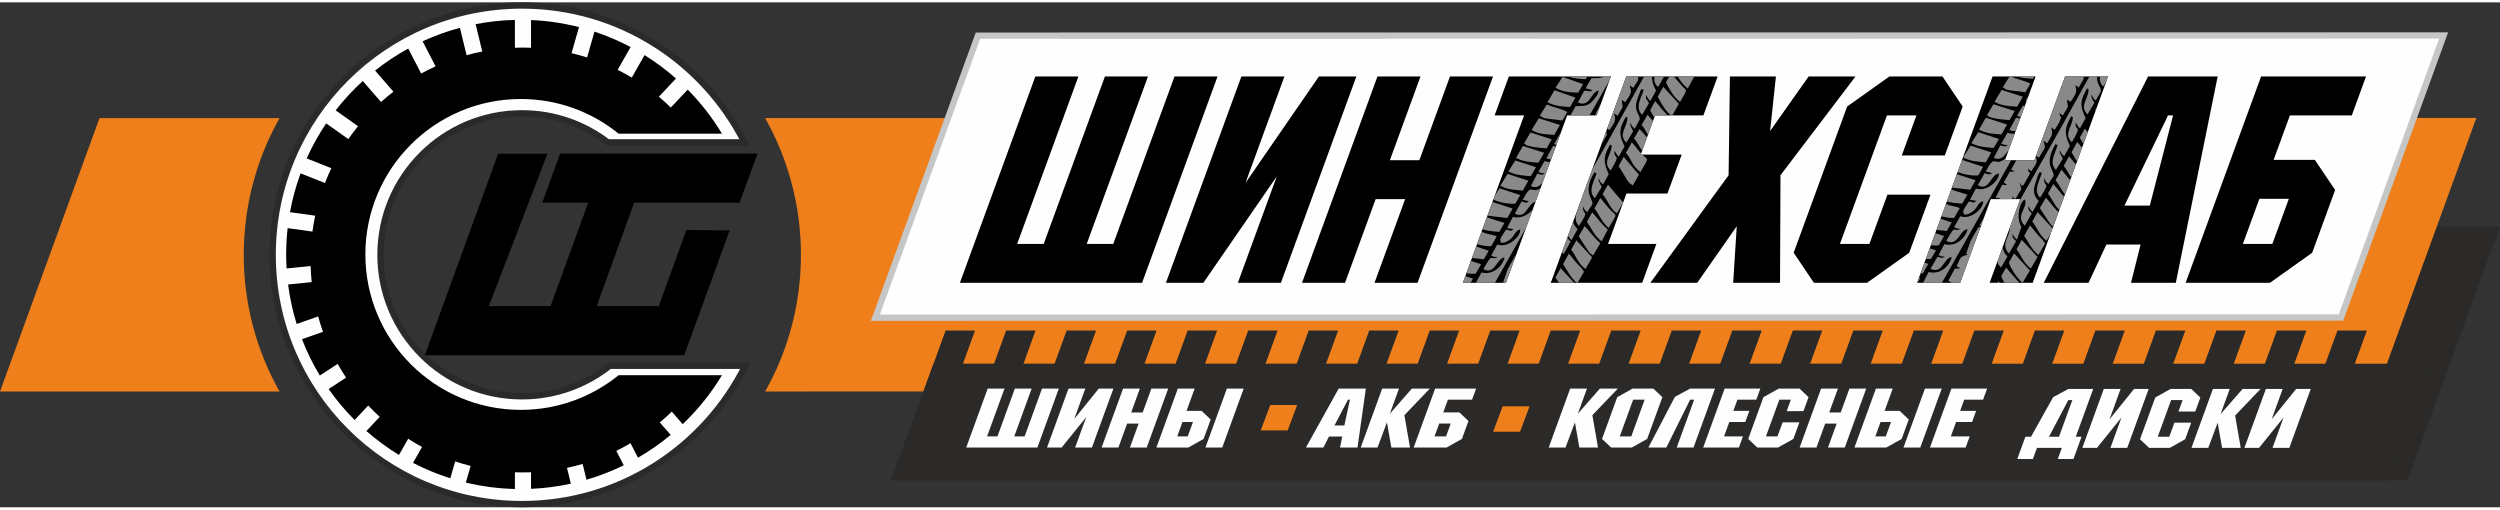 <?xml version="1.0" encoding="UTF-8"?>
<!DOCTYPE svg PUBLIC "-//W3C//DTD SVG 1.1//EN" "http://www.w3.org/Graphics/SVG/1.1/DTD/svg11.dtd">
<!-- Creator: CorelDRAW 2018 (64-Bit) -->
<svg xmlns="http://www.w3.org/2000/svg" xml:space="preserve" width="917222px" height="186972px" version="1.1" style="shape-rendering:geometricPrecision; text-rendering:geometricPrecision; image-rendering:optimizeQuality; fill-rule:evenodd; clip-rule:evenodd"
viewBox="0 0 438383.23 88541.15"
 xmlns:xlink="http://www.w3.org/1999/xlink">
 <rect x="0" y="0" width="438383.23" height="88541.15" fill="#333333" stroke="none"/>
 <defs>
  <style type="text/css">
   <![CDATA[
    .str0 {stroke:#C5C6C6;stroke-width:1107.35;stroke-miterlimit:22.926}
    .str1 {stroke:#2B2A29;stroke-width:1107.35;stroke-miterlimit:22.926}
    .fil5 {fill:none}
    .fil2 {fill:#FEFEFE}
    .fil7 {fill:#D9DADA}
    .fil4 {fill:#898989}
    .fil0 {fill:#2B2A29}
    .fil1 {fill:#EF7F1A}
    .fil6 {fill:black}
    .fil3 {fill:black;fill-rule:nonzero}
   ]]>
  </style>
     <mask id="id0">
  <linearGradient id="id1" gradientUnits="userSpaceOnUse" x1="135217.59" y1="36495.5" x2="115102.84" y2="29079.74">
   <stop offset="0" style="stop-opacity:1; stop-color:white"/>
   <stop offset="1" style="stop-opacity:0; stop-color:white"/>
  </linearGradient>
      <rect style="fill:url(#id1)" x="111609.38" y="26517.05" width="21239.99" height="8624.57"/>
     </mask>
 </defs>
 <g id="Layer_x0020_1">
  <g id="_2271827030912">
   <path class="fil0" d="M156251.47 83813.34l16198.25 -44518.07c55046.16,0 210858.56,6.09 265933.51,6.09l-16198.81 44518.07c-55045.6,0 -210858.01,-6.09 -265932.95,-6.09z"/>
   <path class="fil1" d="M434230.68 20271.07l-17444.57 47942.53c-117967.2,0 -191595.17,16.61 -282618.44,26.58 3995.86,-7081.48 6278.65,-15258.67 6278.65,-23969.61 0,-8712.59 -2283.35,-16890.89 -6280.31,-23973.48 99362.13,-10.52 174646.69,-26.02 300064.67,-26.02zm-385206.27 47975.75c-15527.2,1.11 -31796.88,1.11 -49024.41,1.11l17444.57 -47941.98 31574.3 -1.66c-3994.75,7080.92 -6276.99,15256.46 -6276.99,23966.28 0,8713.71 2284.46,16893.12 6282.53,23976.25z"/>
   <path class="fil2 str0" d="M153496.94 55297.52l17994.37 -49453.5c61148.74,0 195829.11,-35.99 257009.96,-35.99l-17994.37 49453.51c-61148.73,0 -195829.11,35.98 -257009.96,35.98z"/>
   <g>
    <path class="fil3" d="M398467.29 42359.3l2891.83 -7908.67 -5169.09 0 -2892.39 7908.67 5169.65 0zm6979.6 1550.83l-7407.59 5272.63 -14783.62 0 13232.78 -36184.18 18402.43 0 -2495.41 6823.46 -10855.31 0 -2854.74 7805.13 7237.06 0 3551.26 5272.63 -4026.86 11010.33z"/>
    <path class="fil3" d="M376976.48 35639.37l4078.9 -15817.33 -878.68 0 -7645.66 15817.33 4445.44 0zm4558.38 13543.39l-7857.17 0 1682.06 -6719.93 -5996.28 0 -3129.36 6719.93 -7857.17 0 18298.89 -36184.18 12199.08 0 -7340.05 36184.18z"/>
    <polygon class="fil3" points="334789.37,43910.13 327381.78,49182.76 318077.31,49182.76 314526.05,43910.13 323902.5,18271.2 331310.09,12998.58 340614.56,12998.58 344165.82,18271.2 341027.6,26852.03 333480.49,26852.03 336051.75,19822.04 330882.66,19822.04 322640.13,42359.3 327809.22,42359.3 330966.26,33726.98 338513.38,33726.98 "/>
    <polygon class="fil3" points="312135.85,49182.76 303916.57,49182.76 304548.31,39257.62 297610.24,49182.76 289391.52,49182.76 303114.85,30315.25 303347.95,12998.58 311412.2,12998.58 310395.65,22561.62 317149.91,12998.58 325368.63,12998.58 312212.25,30315.25 "/>
    <polygon class="fil3" points="248572.54,49182.76 241025.43,49182.76 246393.84,34502.12 241224.75,34502.12 235855.78,49182.76 228309.22,49182.76 241542,12998.58 249089.12,12998.58 243720.15,27679.21 248889.24,27679.21 254258.21,12998.58 261805.32,12998.58 "/>
    <polygon class="fil3" points="224607.92,49182.76 217060.8,49182.76 223885.37,30521.77 211013.03,49182.76 204448.13,49182.76 217680.92,12998.58 225228.03,12998.58 218403.46,31659.01 231276.35,12998.58 237841.25,12998.58 "/>
    <polygon class="fil3" points="200266.24,49182.76 168320.98,49182.76 181553.76,12998.58 189100.88,12998.58 178362.95,42359.3 183015.46,42359.3 193752.84,12998.58 201299.95,12998.58 190562.57,42359.3 195214.53,42359.3 205952.46,12998.58 213499.03,12998.58 "/>
    <g>
     <polygon class="fil3" points="279973.54,19822.04 274804.45,19822.04 264067.08,49182.76 256519.96,49182.76 267257.34,19822.04 262088.25,19822.04 264583.65,12998.58 282468.95,12998.58 "/>
     <g>
      <path class="fil4" d="M279994.58 19766.12l-267.97 -79.17c722.54,-1325.5 779.01,-1699.78 986.09,-1885.26l-718.12 1964.43z"/>
      <polygon class="fil4" points="263775.29,49183.31 263591.47,49063.17 264379.35,46774.84 265718.68,44410.1 265813.36,44407.33 264067.08,49183.31 "/>
      <path class="fil4" d="M275381.38 19822.04l894.74 -1611.74c1651.05,-145.62 2306.6,320.58 3866.29,-2053.57l215.94 -688.22c-1424.6,135.1 -1478.31,3076.76 -3670.3,2086.8l1097.38 -2031.43c557.55,-58.69 335.52,44.85 729.74,49.83 784,9.41 111.29,214.83 698.73,-209.29l-1164.37 -279.05 991.63 -1765.11c1036.47,-62.56 1661.02,35.44 2296.08,-321.68l1131.71 0 -255.25 699.29 -3464.88 6124.17 -3367.44 0z"/>
      <path class="fil4" d="M272908.68 25006.08c-93.57,-32.11 -215.38,-81.94 -393.11,-161.12l996.06 -1744.62c33.22,-4.43 65.88,-7.75 98,-11.07l-700.95 1916.81z"/>
      <path class="fil4" d="M271985.7 27530.28c-238.07,8.3 -506.05,-52.6 -812.79,-208.74l1175.45 -2170.4c199.32,53.71 343.28,101.88 456.78,138.42l-819.44 2240.72z"/>
      <path class="fil4" d="M270507.95 31570.98c-509.93,631.19 -1100.7,1110.11 -2070.73,646.14l1141.67 -2184.24c769.05,207.62 729.74,313.38 1332.14,-13.84 -697.08,-148.39 -441.84,38.75 -1158.84,-285.7l1085.75 -1896.33c362.1,114.06 686,161.12 979.45,153.92l-1309.44 3580.05z"/>
      <path class="fil4" d="M269265.51 34969.42c-1451.18,298.43 -1603.99,3149.85 -3627.66,2057.45l1183.75 -2115.03c781.23,224.24 676.59,337.19 1327.15,-12.73l-1131.71 -273.52c1694.24,-3238.98 1367.02,-892.52 3118.29,-2035.85l-869.82 2379.68z"/>
      <path class="fil4" d="M258788.36 49183.31l990.52 -1816.04c2580.11,638.38 4087.77,-1983.26 4026.86,-2639.91 -1374.77,159.45 -1653.27,3153.72 -3694.66,2056.89 1865.33,-3309.86 1057.52,-1304.45 2518.66,-2128.32 -777.36,-73.08 -384.25,117.93 -1144.44,-279.6l1061.39 -1901.32c2121.67,686.56 4190.75,-1662.12 4025.2,-2636.59 -741.92,40.42 -997.16,1039.8 -1563.57,1556.38 -557,508.27 -1158.28,824.42 -1784.49,764.62 -222.57,-600.18 -196.55,-599.63 181.61,-1247.42 214.82,-367.09 459.54,-721.99 704.27,-1056.97 942.9,151.16 543.15,411.94 1319.4,-75.3l-1154.96 -202.64 1025.4 -1974.95c1270.68,426.33 2697.5,-345.49 3468.76,-1274l-1173.78 3209.64 -5457 9645.53 -3349.17 0z"/>
      <polygon class="fil4" points="271874.97,49183.31 271994.01,48970.7 272189.46,49183.31 "/>
      <path class="fil4" d="M269819.18 20317.03l-1238.56 2064.09c1179.87,778.46 2701.92,772.37 3966.51,859.85l984.43 -1735.21 -3712.38 -1188.73z"/>
      <path class="fil4" d="M267036.98 25187.69l-1187.63 2086.79c1315.53,732.51 2782.76,756.32 3922.22,839.37l997.72 -1730.78 -3732.31 -1195.38z"/>
      <path class="fil4" d="M257924.63 45343.04l1791.68 589.11 -948.99 1654.37c-420.79,23.81 -1009.9,11.63 -1636.66,-73.64l793.97 -2169.84z"/>
      <path class="fil4" d="M264359.97 30089.91l-1279.54 2061.32c1373.11,771.82 2738.47,715.34 3944.92,862.62l976.12 -1738.53 -3641.5 -1185.41z"/>
      <path class="fil4" d="M272578.69 15419.79l-1213.65 2086.24c1236.35,721.99 2899.03,785.11 3950.45,851.55l946.23 -1656.59 -3683.03 -1281.2z"/>
      <path class="fil4" d="M258994.32 42417.99c1009.9,245.27 2208.61,480.03 2534.72,276.28l937.92 -1662.68c-621.77,-264.66 -1092.4,-286.25 -1727.46,-466.75 -275.17,-78.62 -614.02,-208.73 -942.9,-341.61l-802.28 2194.76z"/>
      <path class="fil4" d="M278348.51 12998.58l-277.39 479.48c-810.02,-17.17 -2031.98,-101.88 -3106.1,-479.48l3383.49 0z"/>
      <path class="fil4" d="M261702.89 35011.5l3536.31 1148.32 -929.06 1655.48 -3070.67 -351.58c-192.68,-55.92 -312.83,-87.48 -393.66,-109.07l857.08 -2343.15z"/>
      <path class="fil4" d="M268371.33 22822.95l-1121.74 1915.71c823.31,575.26 199.32,250.26 967.82,471.73 377.6,109.07 683.23,152.26 1081.32,205.96 642.26,86.93 1195.93,140.64 1904.08,184.38l900.27 -1580.19 -3731.75 -1197.59z"/>
      <path class="fil4" d="M271235.48 17921.84l-1226.39 1933.98c735.83,473.39 451.8,337.18 981.66,490.55l2988.18 377.61 864.83 -1507.66c-667.73,-404.73 -2577.9,-878.67 -3608.28,-1294.48z"/>
      <polygon class="fil4" points="256950.72,48005.1 258299.47,48451.91 257870.92,49183.31 256519.96,49183.31 "/>
      <path class="fil4" d="M260731.2 37667.47c1096.82,446.82 2236.83,724.21 3079.52,1006.58l-902.48 1568.55c-738.05,-31.55 -1942.29,-128.45 -2955.51,-445.15l778.47 -2129.98z"/>
      <path class="fil4" d="M273997.2 13081.08l-1237.46 1892.45c1226.94,765.17 2721.3,828.85 3986.44,862.62l848.23 -1492.15 -3597.21 -1262.92z"/>
      <path class="fil4" d="M262101.54 33921.32l841.03 -1313.31 3629.88 1189.29 -840.48 1490.49c-869.27,146.72 -2766.7,-143.4 -3870.73,-709.81l240.3 -656.66z"/>
      <path class="fil4" d="M265699.3 27728.49l-1192.61 1904.64c1158.84,695.41 2895.71,773.48 3924.99,843.79l909.68 -1562.46 -3642.06 -1185.97z"/>
      <polygon class="fil4" points="258850.37,42811.09 261053.43,43562.43 260191.92,45060.67 258111.77,44830.34 "/>
     </g>
    </g>
    <g>
     <polygon class="fil3" points="287959.17,49182.76 271934.77,49182.76 285167.55,12998.58 301191.95,12998.58 298696.54,19822.04 290219.26,19822.04 287705.03,26697 294890.04,26697 292394.64,33519.91 285209.63,33519.91 281976.73,42359.3 290454.57,42359.3 "/>
     <path class="fil4" d="M280864.96 24764.13l14.39 6.64c1105.13,-1928.44 914.67,-1209.22 783.45,-2188.11l-797.84 2181.47z"/>
     <path class="fil4" d="M281823.92 22141.93l396.98 265.21c399.75,-703.16 1195.93,-1459.48 947.89,-2384.11l-135.1 -550.36 620.12 414.71c1246.87,-2250.13 842.69,-982.77 723.09,-2777.23l609.6 407.51c327.22,-586.34 1182.09,-1468.34 975.57,-2227.43 -14.4,-53.15 -76.41,-249.15 -89.7,-300.09 -97.44,-373.73 -47.06,-110.74 -79.17,-410.83l620.11 414.7c554.78,-992.18 961.73,-1185.41 853.21,-1995.43l-2098.97 0 -3343.63 9143.35z"/>
     <path class="fil4" d="M277184.69 34827.13l2034.75 -5563.3c468.41,-829.41 936.82,-1659.36 1405.78,-2489.32 509.38,-901.93 4468.14,-8078.08 7672.24,-13775.93l1359.27 0c-11.63,757.98 235.31,1529.24 736.38,2483.77l-1009.9 1827.68c-650.01,-694.31 -322.79,-432.42 -752.44,-1049.77 -92.46,858.2 127.9,578.59 523.22,1437.34l-1195.93 2020.91c-1420.73,-1342.11 18.27,-3189.71 260.23,-4423.3 -414.71,56.48 -277.95,-644.47 -967.82,1282.31 -169.98,474.5 -315.04,885.88 -363.21,1355.94 -141.74,1376.43 614.02,1617.28 659.97,2602.27l-922.97 1639.42c-665.51,-673.26 -327.22,-402.52 -759.08,-1026.51 -38.76,512.15 252.47,958.41 525.43,1439l-1201.47 2022.57c-1529.24,-1518.18 215.38,-2723.52 186.04,-4410.56 -440.17,53.15 43.74,-717.56 -583.02,432.42 -1081.88,1984.91 -674.93,3008.65 72.53,4630.92l-1009.9 1803.86c-591.88,-645.58 -341.06,-473.39 -754.1,-1039.24 -136.76,1817.15 1334.35,79.17 -652.78,3457.68 -1556.38,-1435.67 167.21,-2781.09 167.76,-4408.34 -513.81,71.43 78.62,-785.66 -587.45,445.71 -906.36,1673.2 -818.33,2670.92 68.66,4627.6l-1006.03 1798.33c-709.25,-695.97 -348.26,-320.58 -756.31,-1060.29 -5.54,543.71 -97.45,191.02 152.26,744.14l296.21 566.96c35.44,-18.27 40.97,103.54 75.3,166.65l-1193.16 1984.37c-1312.76,-1275.66 -93.02,-2935.02 292.89,-4405.58 -660.53,100.77 13.29,-759.64 -704.27,471.73 -502.18,860.96 -965.05,2374.71 -491.66,3484.82 787.87,1847.05 594.09,1106.79 -437.4,2927.82 -692.1,-689.32 -343.84,-328.33 -746.36,-1043.12 -38.2,1952.81 1325.5,233.1 -700.95,3422.81 -1293.93,-1293.38 -39.86,-3000.36 317.81,-4383.43 -3.32,0.55 -7.2,1.11 -10.52,1.66z"/>
     <path class="fil4" d="M273903.63 43798.85c83.05,110.18 181.05,220.91 296.77,333.31l1220.29 -2179.81c-368.19,-414.7 -520.45,-511.04 -576.93,-724.21l-940.13 2570.71z"/>
     <path class="fil4" d="M274957.27 40918.64c192.68,354.9 75.85,248.04 611.25,785.11l1064.16 -1928.45c-456.23,-465.63 -683.78,-880.33 -772.37,-1326.04l-903.04 2469.38z"/>
     <path class="fil4" d="M291800.55 12998.58l-1048.66 1862c-698.73,-654.44 -758.53,-1252.96 -604.61,-1862l1653.27 0z"/>
     <path class="fil4" d="M292980.43 19822.04c-1073.02,-959.51 -1669.33,-2094.54 -2295.53,-3274.42l972.25 -1724.69 2740.12 2963.81 -1146.1 2035.3 -270.74 0z"/>
     <path class="fil4" d="M276822.59 41021.07l1597.9 2451.66c504.95,679.91 256.9,429.65 938.48,913.56l1260.71 -2164.86c-1271.79,-1087.41 -1705.87,-1919.58 -2737.36,-2993.15l-1059.73 1792.79z"/>
     <path class="fil4" d="M287778.12 26496.57c-83.06,-86.93 -170.54,-183.27 -263,-290.13 -536.51,-619.56 -856.53,-1104.02 -1367.57,-1653.82l-1036.48 1832.11c1085.2,1254.07 1012.67,2258.43 2549.67,3376.29 1492.7,-2660.39 1454.5,-1961.11 316.7,-3064.02l-272.41 0 73.09 -200.43z"/>
     <path class="fil4" d="M279585.97 36141c998.27,1269.57 1017.65,1997.65 2479.9,3441.07 1730.23,-2958.27 1490.49,-1807.19 -50.94,-3586.69 -507.16,-585.23 -858.19,-1100.7 -1400.79,-1692.02l-1028.17 1837.64z"/>
     <path class="fil5" d="M285537.96 33520.46c882,-1447.3 534.84,-955.64 -769.06,-2407.92 -501.07,-557.55 -879.78,-1136.69 -1384.73,-1672.65l-979.45 1787.81c721.44,1318.3 1375.88,2438.38 2387.99,3432.78"/>
     <path class="fil4" d="M294180.79 12998.58c462.32,765.73 1020.42,1512.63 1761.23,2116.14l1158.29 -2116.14 -2919.52 0z"/>
     <path class="fil4" d="M276484.3 49183.31c-1226.39,-1064.15 -1602.89,-2179.81 -2405.16,-3268.88l1018.21 -1838.19c577.48,602.39 874.8,1100.7 1410.2,1684.82 776.25,847.68 659.98,536.51 1253.52,1489.94l-1137.8 1932.31 -138.97 0z"/>
     <path class="fil4" d="M288972.94 23230.45c-342.72,-564.19 -586.34,-1109 -1100.7,-1742.41l1026.51 -1790.57 960.07 1110.11 -885.88 2422.87z"/>
     <path class="fil4" d="M275498.76 43387.47c963.39,1185.41 1183.75,2411.8 2520.87,3369.1l1166.59 -2034.2 -2756.74 -2990.94 -930.72 1656.04z"/>
     <path class="fil4" d="M273361.58 49183.31c-170.53,-290.12 -361.55,-589.1 -617.9,-908.02l906.92 -1673.75 2388.54 2581.77 -2677.56 0z"/>
     <path class="fil4" d="M287953.63 26016.53c-546.47,-788.98 -754.1,-1402.45 -1426.81,-2157.11l965.6 -1644.4c252.48,261.88 789.54,850.99 1318.85,1456.71l-857.64 2344.8z"/>
     <path class="fil4" d="M278260.48 38496.87c917.99,1187.08 1120.08,2266.74 2589.53,3422.26l1084.09 -2088.46c-1247.98,-1050.32 -1770.09,-1954.46 -2742.9,-3013.64l-930.72 1679.84z"/>
     <path class="fil4" d="M292715.22 12998.58l-596.86 1029.28c617.9,1209.77 1302.79,2495.95 2481.56,3449.38 1362.59,-2411.8 1231.37,-1859.79 513.25,-2635.49l-1606.2 -1843.17 -791.75 0z"/>
     <path class="fil4" d="M281011.68 33632.3c470.62,561.98 703.72,1039.8 1050.87,1618.39 187.7,312.83 306.18,516.02 529.31,816.11 479.48,644.48 297.88,456.23 947.89,924.08l1087.41 -1886.36 -2667.59 -3135.45 -947.89 1663.23z"/>
     <path class="fil4" d="M283827.11 28700.19l1512.08 2481c478.37,643.93 155.58,309.51 973.35,939.59l1078 -1906.85 -2676.45 -3115.52 -886.98 1601.78z"/>
     <path class="fil4" d="M290070.88 20227.88c-245.28,-420.23 -469.52,-855.42 -714.24,-1307.22l884.77 -1617.83c538.17,600.18 846.01,1080.77 1363.69,1651.61l811.13 867.6 -2196.97 0 -148.38 405.84z"/>
     <polyline class="fil5" points="285537.96,33520.46 285209.63,33520.46 284792.71,34660.48 "/>
    </g>
    <g>
     <polygon class="fil3" points="356432.44,49182.76 348885.33,49182.76 354253.74,34502.12 349084.65,34502.12 343715.69,49182.76 336169.12,49182.76 349401.91,12998.58 356949.02,12998.58 351580.05,27679.21 356749.14,27679.21 362118.11,12998.58 369665.23,12998.58 "/>
     <path class="fil4" d="M355283.02 17553.64l498.3 -1362.03c-40.97,70.32 -81.94,141.19 -122.36,212.06 -94.12,164.44 -272.96,470.62 -332.75,642.81 -252.48,726.42 -57.59,116.83 -57.03,502.18 4.98,1.66 9.41,3.32 13.84,4.98z"/>
     <path class="fil4" d="M354349.53 20107.74l728.08 -1991.56c-121.26,2.21 -249.16,9.96 -385.91,27.13l-996.06 1744.62c390.34,174.41 511.59,205.97 653.89,219.81z"/>
     <path class="fil4" d="M353465.86 22522.86l777.36 -2126.11c-151.71,-15.5 -331.1,-98.55 -714.79,-202.64l-1175.45 2170.4c442.94,225.34 804.49,253.03 1112.88,158.35z"/>
     <path class="fil4" d="M352231.73 25897.49l1056.96 -2889.06c-367.64,57.03 -784.56,24.91 -1270.68,-128.45l-1085.75 1896.33c717,324.45 461.76,137.31 1158.83,286.25 -602.39,326.66 -563.08,221.47 -1332.13,13.28l-1141.68 2184.24c1325.5,634.51 1942.84,-493.32 2614.45,-1362.59z"/>
     <path class="fil4" d="M340513.24 49183.31l12165.86 -21504.1 -1099.05 0 178.84 -488.34 -196.55 267.43c-2031.43,1537.55 -1595.69,-1173.23 -3365.23,2210.81l1131.71 272.96c-650.56,350.48 -545.92,236.98 -1327.15,13.29l-1183.76 2115.03c2054.68,1109.01 2180.37,-1848.16 3695.77,-2070.18 116.27,1240.78 -2133.3,3282.73 -4034.06,2645.45l-1025.4 1974.4 1154.96 203.19c-776.25,486.68 -376.5,225.9 -1319.96,74.75 -244.17,335.53 -488.89,689.88 -703.71,1056.96 -378.16,647.8 -404.19,647.25 -181.61,1247.43 626.2,59.79 1227.49,-255.8 1784.49,-764.63 566.41,-516.57 821.65,-1515.95 1563.57,-1556.37 165.55,974.46 -1903.53,3323.15 -4025.2,2636.59l-1061.39 1901.31c760.19,397.54 367.08,206.52 1144.44,279.61 -1461.14,824.42 -653.33,-1181.54 -2518.66,2128.32 2041.39,1096.82 2319.89,-1897.44 3695.21,-2056.34 60.36,656.1 -1447.3,3277.74 -4027.41,2639.35l-1034.26 1896.33c696.52,346.05 409.16,199.33 1118.42,273.52 -731.96,419.13 -436.3,157.79 -1320.51,71.98l-1203.69 2063.53c2091.78,1061.4 2270.06,-1869.2 3707.95,-2067.41 36.54,545.37 -1287.84,3267.78 -4034.62,2648.22l-981.1 1886.91 3302.1 0z"/>
     <path class="fil4" d="M350843.67 34502.68c-845.46,-388.68 14.4,-106.86 -914.11,-244.17l1188.18 -2310.48c775.14,177.18 168.31,167.21 821.09,6.65l-305.07 -177.18c-16.06,-9.41 -79.17,-42.63 -94.12,-52.6 -15.51,-9.96 -74.2,-60.9 -86.38,-70.31 -13.28,-9.42 -60.35,-50.39 -83.6,-80.84l1064.16 -1897.44c675.48,22.7 326.67,91.91 857.64,-78.07l-652.78 -225.89 927.4 -1693.14 3183.62 0 240.85 -659.42 130.66 499.97c176.62,730.84 -596.3,1515.95 -911.34,2074.05 -196,-70.31 -197.11,-105.75 -326.67,-205.41 -422.45,-325 131.22,-143.95 -277.39,-198.77 150.05,616.24 -35.99,215.94 389.79,801.17l-1214.76 2125.55c-57.03,-23.26 -106.31,-89.14 -136.21,-65.89 -478.37,377.05 -67.54,-269.08 -467.85,-337.74 300.64,1633.34 611.81,321.13 -755.21,2755.63 -214.27,-74.75 -150.04,-75.85 -306.73,-195.45 -422.46,-323.34 109.07,-136.75 -301.2,-211.5 42.08,167.76 95.23,308.95 139.52,441.28l-2109.49 0z"/>
     <path class="fil4" d="M365343.25 12998.58c111.85,547.03 122.37,213.16 -829.95,1931.76l-620.11 -414.7 135.09 550.35c248.6,924.64 -547.58,1680.95 -947.89,2384.67l-560.31 -374.84c-4.99,-3.87 -31.01,-27.68 -49.28,-33.22 94.68,1843.74 542.05,548.14 -731.96,2771.14l-253.58 -123.47c-13.84,-9.97 -80.28,-60.35 -95.78,-71.98 -419.69,-320.58 135.09,-116.27 -258.57,-210.95 140.63,1063.61 516.02,316.7 99.66,1348.75 -162.22,401.41 -681.57,1179.32 -924.63,1577.41 -44.85,-13.29 -99.11,-80.28 -132.33,-54.81l-421.34 -317.81c-6.09,-4.98 -36.55,-29.34 -57.03,-35.43 52.04,333.86 -12.74,-2.22 93.57,407.5 265.21,1018.2 -368.75,1576.86 -812.24,2372.49l-334.97 -200.43c-410.83,-316.15 134.54,-132.33 -282.37,-212.06 291.23,1537 503.28,633.96 -813.35,2933.91 -315.04,-95.78 -399.2,-261.88 -502.74,-351.03l4336.37 -11857.45c63.67,-23.81 133.44,-52.6 210.4,-86.93l-161.12 -47.62 689.32 -1885.25 3225.14 0z"/>
     <path class="fil4" d="M366384.16 12998.58l1360.37 0c-131.22,1357.05 616.8,1600.11 662.2,2580.11l-922.98 1639.43c-665.51,-673.27 -327.22,-402.52 -759.08,-1026.51 -38.76,512.15 252.47,958.41 525.43,1439l-1201.47 2022.56c-1529.24,-1518.17 215.38,-2723.51 186.04,-4410.56 -440.17,53.16 43.74,-717.56 -583.02,432.42 -1081.88,1984.92 -674.93,3008.66 72.53,4630.92l-1009.9 1803.87c-591.87,-645.03 -341.06,-473.39 -754.1,-1039.25 -136.76,1817.16 1334.35,79.18 -652.78,3457.69 -1556.37,-1435.67 167.21,-2781.1 167.76,-4408.34 -513.81,71.42 78.62,-785.66 -587.44,445.7 -905.81,1673.2 -818.33,2670.92 68.65,4628.16l-1006.02 1798.33c-709.26,-696.52 -348.26,-321.13 -756.32,-1060.84 -5.54,543.71 -97.45,191.02 152.26,744.13l296.22 566.97c35.43,-18.28 40.97,103.53 75.29,166.65l-1193.16 1984.37c-1312.76,-1275.67 -93.02,-2935.02 293.45,-4405.58 -661.09,100.77 12.73,-759.64 -704.83,471.73 -502.18,860.96 -965.05,2374.7 -491.66,3485.37 787.88,1846.5 594.09,1106.24 -437.4,2927.82 -692.09,-689.87 -343.83,-328.88 -746.35,-1043.67 -38.21,1952.8 1325.49,233.1 -700.95,3422.8 -1293.94,-1293.38 -39.87,-3000.35 317.81,-4383.42 -646.69,109.07 9.41,-760.75 -705.38,482.25l-633.41 2044.71c-120.14,946.23 -23.8,1606.2 776.25,2422.87l-1064.16 1928.44c-631.18,-632.84 -355.45,-370.96 -750.22,-1026.51 -21.04,756.32 26.02,626.21 602.39,1275.11l-1220.29 2179.81c-1833.21,-1775.63 712.02,-3284.38 -17.17,-4598.8 -646.13,250.26 -1703.09,2747.32 -587.44,4835.22l-777.91 2220.23c-647.8,-637.28 -351.58,-374.84 -774.59,-1037.58 -23.25,764.62 81.39,702.61 622.88,1283.41l-1232.47 2181.47c-1554.72,-1518.72 125.13,-2974.33 132.32,-4406.68 -19.93,3.32 -38.2,3.32 -54.81,0.55l1777.29 -4860.69c2447.23,-4321.97 4892.25,-8644.5 7336.72,-12974.22 366.53,-650.01 2523.64,-4556.17 4899.45,-8819.45z"/>
     <path class="fil4" d="M368223.46 12998.58l1441.77 0 -316.15 865.39 -531.53 897.5c-562.53,-531.52 -676.59,-1142.22 -594.09,-1762.89z"/>
     <path class="fil4" d="M367471.02 18999.28l233.1 -638.38 -317.81 541.49c28.79,32.67 57.03,64.78 84.71,96.89z"/>
     <path class="fil5" d="M367182 19789.38l-797.29 2179.25c-118.48,-175.51 -253.58,-355.46 -414.14,-540.94l1036.47 -1832.1c60.91,65.33 119.04,130.11 174.96,193.79"/>
     <polygon class="fil4" points="366098.46,22752.08 365342.7,24818.94 364686.6,23743.71 365573.58,22141.38 "/>
     <path class="fil4" d="M365090.78 25507.16l-876.46 2396.29c-327.78,-509.93 -632.3,-1051.98 -950.11,-1632.78l979.45 -1787.26c311.16,329.44 574.16,676.04 847.12,1023.75z"/>
     <path class="fil4" d="M364023.3 28427.23l-839.37 2294.97c-84.71,-132.33 -163.89,-265.76 -261.89,-428.54 -347.15,-578.59 -579.69,-1055.86 -1050.87,-1618.39l947.89 -1662.68 1204.24 1414.64z"/>
     <path class="fil4" d="M363011.18 31193.38l-916.32 2506.47c-695.97,-894.73 -888.65,-1548.07 -1649.4,-2515.89l1028.18 -1837.64c543.15,591.33 893.62,1106.79 1400.79,1692.03 47.06,54.26 92.46,105.75 136.75,155.03z"/>
     <path class="fil4" d="M361953.67 34085.76l-853.76 2333.73c-941.8,-956.74 -1207.01,-1880.27 -1979.94,-2879.65l930.73 -1679.29c721.99,785.66 1195.93,1486.61 1902.97,2225.21z"/>
     <path class="fil4" d="M360962.6 36794.88l-918.55 2512.57c-466.19,-322.24 -308.39,-178.28 -764.07,-791.75l-1597.9 -2451.66 1059.73 -1792.24c878.13,913.56 1323.28,1652.71 2220.79,2523.08z"/>
     <path class="fil4" d="M359924.46 39634.12l-346.05 946.23 -699.29 1219.18c-1337.12,-957.3 -1557.48,-2183.68 -2520.87,-3369.1l931.28 -1656.03 2634.93 2859.72z"/>
     <path class="fil4" d="M354095.94 49183.31l-2613.89 0c-223.68,-390.34 -415.8,-764.62 -559.76,-1168.8l843.25 -1489.38 2330.4 2658.18z"/>
     <polygon class="fil4" points="350682.55,49183.31 350251.79,49183.31 350417.34,48879.9 "/>
     <path class="fil5" d="M349147.22 48466.86l960.62 -2626.62c-41.53,287.35 193.23,424.11 657.21,915.77l-1234.14 2180.92c-159.46,-161.12 -285.69,-317.25 -383.69,-470.07"/>
     <path class="fil4" d="M350224.66 45520.77l940.14 -2570.15c70.87,580.25 346.6,1104.02 847.67,1612.85l-1120.08 1932.87c-513.81,-518.24 -485.57,-505.5 -650.56,-1009.35 -6.09,11.63 -11.63,22.7 -17.17,33.78z"/>
     <path class="fil4" d="M347954.6 37592.73l-584.67 1599c-86.93,-12.73 -189.36,-27.13 -268.53,-40.97l853.2 -1558.03z"/>
     <path class="fil4" d="M347278.02 39443.1l-3561.78 9740.21 -1494.92 0c-167.76,-260.22 -299.53,-82.49 -564.74,-410.82l1132.26 -2068.52 862.62 -39.31c-246.94,-415.26 161.12,7.19 -223.68,-212.61l-344.39 -203.2c710.36,-1318.3 440.72,-1643.3 1904.08,-1973.85 -259.67,-388.12 191.02,64.23 -215.93,-168.31l787.88 -2288.89 1339.33 -2364.73 379.27 -9.97z"/>
     <path class="fil4" d="M336244.98 49183.31l-75.86 0 327.22 -894.18c112.95,40.97 189.91,70.87 217.04,84.71l-468.4 809.47z"/>
     <path class="fil4" d="M336775.4 47524.51l692.64 -1893.56 674.93 220.36 -963.95 1665.45c-123.47,6.09 -259.12,8.86 -403.62,7.75z"/>
     <path class="fil4" d="M337701.69 44992.01l680.46 -1860.34 1097.38 363.21 -876.46 1496.02c-250.26,19.38 -559.76,21.6 -901.38,1.11z"/>
     <path class="fil4" d="M338580.92 42588.52l775.15 -2120.02 1540.31 506.61 -948.99 1654.38c-359.34,19.93 -842.14,14.39 -1366.47,-40.97z"/>
     <polygon class="fil4" points="339562.59,39903.2 340280.7,37939.88 342233.5,38605.39 341371.99,40103.63 "/>
     <path class="fil4" d="M340433.51 37522.96l789.54 -2158.77c246.94,96.34 490,184.38 696.52,243.62 635.06,181.05 1105.69,202.09 1727.46,467.3l-937.92 1662.13c-298.43,186.58 -1328.82,5.53 -2275.6,-214.28z"/>
     <path class="fil4" d="M342157.65 32807.89l-770.16 2106.72c953.98,258.57 2024.23,342.17 2700.82,370.96l901.93 -1568.55c-779.57,-261.34 -1813.83,-518.24 -2832.59,-909.13z"/>
     <path class="fil4" d="M343134.88 30136.41l-852.65 2330.97c40.97,11.62 86.37,24.91 137.31,39.86l3070.67 351.03 929.06 -1655.48 -3284.39 -1066.38z"/>
     <path class="fil4" d="M343938.26 27938.89l-656.65 1796.11c1121.74,490.56 2820.96,732.51 3629.88,595.75l841.02 -1490.48 -3629.88 -1189.29 -184.37 287.91z"/>
     <path class="fil4" d="M352500.81 12998.58l-106.86 0 -1205.34 1900.2c735.83,473.39 452.35,337.19 982.21,490.56l2988.18 378.16 864.83 -1508.21c-650.01,-393.66 -2475.47,-853.21 -3523.02,-1260.71z"/>
     <path class="fil4" d="M353605.39 12998.58l3119.95 0 -229.78 401.96c-771.26,-48.72 -1870.86,-95.78 -2890.17,-401.96z"/>
     <path class="fil4" d="M352260.52 45648.67c383.69,1104.02 1438.99,2746.21 2404.05,3516.37l1283.41 -2139.94 -2773.9 -3011.43 -913.56 1635z"/>
     <path class="fil4" d="M350999.25 15359.99l-1238.56 2064.1c1179.87,778.46 2701.37,772.37 3966.51,859.85l984.43 -1735.21 -3712.38 -1188.74z"/>
     <path class="fil4" d="M354938.63 40957.4c822.21,1116.2 1197.05,2260.09 2497.62,3348.06l1184.31 -2011.5c-593.54,-953.42 -477.27,-642.26 -1253.52,-1489.93 -535.4,-584.13 -832.72,-1082.43 -1410.2,-1684.27l-1018.21 1837.64z"/>
     <path class="fil4" d="M348217.05 20230.65l-1187.63 2087.35c1315.52,731.96 2782.76,755.76 3922.22,839.37l997.71 -1731.34 -3732.3 -1195.38z"/>
     <path class="fil4" d="M345540.04 25132.87l-1279.54 2061.33c1373.11,771.82 2738.47,715.34 3944.92,862.62l976.12 -1738.53 -3641.5 -1185.42z"/>
     <path class="fil4" d="M353603.18 43318.26c961.73,1197.59 1002.7,2103.95 2498.17,3359.13l1189.29 -2028.1 -2780.55 -3004.79 -906.91 1673.76z"/>
     <path class="fil4" d="M349551.4 17866.47l-1121.74 1915.15c823.31,575.27 199.32,250.26 967.82,472.29 377.6,109.07 682.68,151.7 1081.32,205.41 641.71,86.93 1195.93,140.63 1904.08,184.37l900.27 -1579.63 -3731.75 -1197.59z"/>
     <path class="fil4" d="M346879.37 22772.01l-1192.61 1904.08c1158.84,695.97 2895.71,773.48 3924.99,843.8l909.13 -1562.47 -3641.51 -1185.41z"/>
    </g>
   </g>
   <g>
    <polygon class="fil0" points="159773.38,74156.73 165817.27,57547.65 170975.84,57547.65 164932.5,74156.73 "/>
    <polygon class="fil0" points="170385.07,74156.73 176428.41,57547.65 181587.54,57547.65 175544.2,74156.18 "/>
    <polygon class="fil0" points="180996.77,74156.18 187040.11,57547.65 192198.68,57547.65 186155.89,74155.62 "/>
    <polygon class="fil0" points="191608.46,74155.62 197651.25,57547.65 202810.37,57547.65 196767.58,74155.07 "/>
    <polygon class="fil0" points="202220.16,74154.51 208262.94,57547.65 213422.06,57547.65 207379.28,74154.51 "/>
    <polygon class="fil0" points="212831.85,74153.96 218874.08,57547.65 224033.21,57547.65 217990.97,74153.96 "/>
    <polygon class="fil0" points="223443.54,74153.41 229485.78,57547.65 234644.9,57547.65 228602.67,74152.85 "/>
    <polygon class="fil0" points="234055.24,74152.85 240097.47,57547.65 245256.04,57547.65 239214.36,74152.3 "/>
    <polygon class="fil0" points="244666.93,74151.75 250708.61,57547.65 255867.73,57547.65 249826.06,74151.75 "/>
    <polygon class="fil0" points="255278.63,74151.19 261320.3,57547.65 266478.87,57547.65 260437.75,74150.64 "/>
    <polygon class="fil0" points="265890.32,74150.08 271931.44,57547.65 277090.57,57547.65 271049.44,74150.08 "/>
    <polygon class="fil0" points="276502.01,74149.53 282543.14,57547.65 287701.71,57547.65 281661.14,74148.98 "/>
    <polygon class="fil0" points="287113.71,74148.98 293154.28,57547.65 298313.4,57547.65 292272.83,74148.42 "/>
    <polygon class="fil0" points="297725.96,74147.87 303765.97,57547.65 308925.1,57547.65 302884.53,74147.32 "/>
    <polygon class="fil0" points="308337.65,74147.32 314377.67,57547.65 319536.24,57547.65 313496.77,74146.76 "/>
    <polygon class="fil0" points="318949.34,74146.21 324988.81,57547.65 330147.93,57547.65 324108.47,74145.66 "/>
    <polygon class="fil0" points="329561.04,74145.66 335600.5,57547.65 340759.07,57547.65 334720.16,74145.1 "/>
    <polygon class="fil0" points="340172.73,74144.55 346211.64,57547.65 351370.77,57547.65 345331.86,74143.99 "/>
    <polygon class="fil0" points="350784.43,74143.99 356823.34,57547.65 361981.91,57547.65 355943.55,74143.44 "/>
    <polygon class="fil0" points="361396.12,74142.89 367434.48,57547.65 372593.6,57547.65 366555.24,74142.89 "/>
    <polygon class="fil0" points="372007.82,74142.33 378046.17,57547.65 383205.3,57547.65 377166.94,74141.78 "/>
    <polygon class="fil0" points="382619.51,74141.23 388657.31,57547.65 393816.44,57547.65 387778.63,74141.23 "/>
    <polygon class="fil0" points="393231.2,74140.67 399269.01,57547.65 404428.13,57547.65 398390.33,74140.12 "/>
    <polygon class="fil0" points="403842.9,74139.57 409880.7,57547.65 415039.27,57547.65 409002.02,74139.57 "/>
   </g>
   <path class="fil2 str1" d="M91530.43 19460.49c5664.07,0 10884.1,1899.1 15059.9,5093.79l23966.84 0c-7207.71,-14238.8 -21976.38,-24000.61 -39026.74,-24000.61 -24144.01,0 -43716.9,19572.89 -43716.9,43716.9 0,24144.02 19572.89,43716.91 43716.9,43716.91 17154.45,0 31998.42,-9882.51 39156.85,-24263.06l-23758.65 0c-4231.17,3353.05 -9580.21,5356.24 -15398.2,5356.24 -13702.3,0 -24810.64,-11107.79 -24810.64,-24810.09 0,-13702.29 11108.34,-24810.08 24810.64,-24810.08z"/>
   <path class="fil6" d="M93120.58 3102.23c2888.51,124.02 5701.17,547.58 8405.86,1238.01l-1303.9 4573.34c922.42,215.93 1831.55,466.19 2726.29,749.12l1291.16 -4527.94c2200.3,727.53 4315.88,1635 6334.02,2705.8l-2266.74 3992.54c845.46,421.34 1672.65,873.69 2480.46,1356.49l2236.83 -3939.38c1952.81,1215.87 3797.09,2591.75 5513.48,4107.15l-3007 3194.69c724.76,604.06 1426.26,1235.24 2102.85,1891.35l2958.27 -3143.2c2293.87,2322.1 4314.22,4916.61 6006.25,7729.27l-18118.95 0c-4685.73,-3801.52 -10654.32,-6079.33 -17156.1,-6079.33 -15049.94,0 -27255.66,12205.17 -27255.66,27255.1 0,15050.49 12205.72,27255.66 27255.66,27255.66 6501.22,0 12469.26,-2279.48 17153.89,-6079.33l18120.05 0c-1905.19,3165.9 -4225.63,6052.2 -6883.81,8588.02l-1919.03 -2205.84c-672.72,659.98 -1370.34,1293.38 -2091.78,1901.87l1899.65 2183.69c-1787.81,1486.61 -3703.52,2825.94 -5728.3,3995.85l-1312.76 -2538.03c-810.57,477.26 -1640.53,924.08 -2489.31,1339.89l1307.22 2527.51c-2087.34,1022.08 -4272.69,1873.63 -6539.43,2533.61l-674.37 -2770.58c-900.27,263 -1814.39,493.32 -2741.79,689.32l675.48 2776.12c-2262.31,492.77 -4593.27,800.06 -6978.49,902.49l0 -2904.57c-468.96,17.16 -939.03,29.34 -1412.97,29.34 -473.95,0 -945.12,-12.18 -1414.64,-29.34l0 2931.7c-2954.4,-73.64 -5831.84,-459.55 -8600.2,-1124.51l832.17 -2918.97c-917.99,-233.09 -1822.69,-498.86 -2712.44,-798.39l-845.46 2964.36c-2272.27,-715.34 -4459.28,-1623.37 -6542.2,-2704.14l1582.95 -2787.74c-831.06,-450.14 -1642.75,-929.62 -2433.95,-1439.55l-1612.84 2839.79c-2025.89,-1234.69 -3937.73,-2638.25 -5713.91,-4193.52l2339.82 -2486.54c-695.96,-636.17 -1366.46,-1298.92 -2012.6,-1986.03l-2389.65 2539.14c-1668.77,-1675.96 -3195.8,-3492.56 -4558.39,-5434.29l3063.47 -1993.78c-522.11,-783.45 -1014.88,-1587.93 -1477.75,-2411.25l-3130.47 2038.07c-1217.52,-2015.92 -2266.18,-4145.34 -3127.69,-6367.79l3687.46 -1297.81c-317.26,-884.21 -601.84,-1782.82 -853.21,-2696.94l-3764.98 1325.5c-692.64,-2232.97 -1199.81,-4547.87 -1503.77,-6925.34l4139.26 -414.15c-96.34,-931.28 -158.36,-1872.52 -184.93,-2822.63l-4217.33 421.9c-48.17,-811.68 -73.08,-1628.9 -73.08,-2452.77 0,-1560.25 87.48,-3101.12 257.46,-4616.52l4350.2 607.93c125.69,-940.69 287.36,-1869.75 482.25,-2787.19l-4421.63 -617.9c426.33,-2344.25 1051.43,-4618.74 1857.57,-6806.3l4273.8 1694.24c342.73,-881.45 718.12,-1747.39 1125.07,-2595.06l-4330.28 -1716.39c966.71,-2152.68 2113.92,-4206.81 3421.7,-6144.11l3885.12 2751.2c537.62,-775.14 1104.58,-1529.8 1698.12,-2260.64l-3923.33 -2777.78c1439.55,-1846.5 3031.91,-3565.65 4759.93,-5140.85l3198.01 3676.38c700.95,-629.52 1425.71,-1232.47 2173.17,-1808.84l-3218.5 -3699.65c1819.37,-1444.53 3763.31,-2737.36 5814.12,-3861.31l2266.73 4381.77c824.98,-451.25 1668.22,-873.15 2529.73,-1262.38l-2271.72 -4391.73c2091.78,-965.05 4276.57,-1759.02 6539.43,-2365.29l1167.15 4797.02c904.14,-248.6 1822.69,-463.42 2752.86,-643.92l-1164.93 -4789.83c2236.84,-436.29 4537.35,-691.53 6887.69,-749.12l0 4882.29c469.52,-17.72 940.69,-28.79 1414.64,-28.79 473.94,0 944.01,11.07 1412.97,28.79l0 -4859.03z"/>
   <g>
    <polygon class="fil6" points="85723.51,53266.65 96542.28,53266.65 103137.63,35141.62 95085.56,35141.62 98220.46,26517.05 132849.37,26517.05 129677.38,35141.62 111200.21,35141.62 104633.65,53266.65 115517.75,53266.65 120366.27,39914.83 127944.39,39996.77 119978.14,61891.77 111449.36,61891.77 101314.94,61891.77 93404.06,61891.77 82404.79,61891.77 74493.92,61891.77 87356.29,26542.52 96008.54,26542.52 "/>
    <polygon class="fil7" style="mask:url(#id0)" points="111609.38,35141.62 115157.87,26517.05 132849.37,26517.05 129677.38,35141.62 "/>
   </g>
   <polygon class="fil0" points="156251.47,83813.34 163701.69,63361.77 426547.91,63367.31 419097.14,83819.43 "/>
   <g>
    <polygon class="fil1" points="263489.04,70844.1 268212.98,70844.1 266544.76,75297.85 261821.38,75297.85 "/>
    <polygon class="fil1" points="222740.93,70606.02 227464.87,70606.02 225796.65,75059.77 221073.27,75059.77 "/>
    <path class="fil2" d="M401438.85 78124.35l-2947.2 0 1940.07 -5329.66 -4302.04 5329.66 -2563.5 0 3762.2 -10333.75 2947.2 0 -1940.62 5329.1 4302.59 -5329.1 2562.95 0 -3761.65 10333.75zm-8518.81 0l-3269.99 0 -774.59 -4413.88 -1647.73 4413.88 -2947.2 0 3762.21 -10333.75 2947.2 0 -1606.76 4413.88 3867.4 -4413.88 3148.74 0 -4463.16 4664.69 983.88 5669.06zm-9746.3 -1506.55l-2688.09 1506.55 -3633.75 0 -1591.26 -1506.55 2665.94 -7321.77 2687.53 -1505.43 3633.75 0 1591.26 1505.43 -891.97 2451.11 -2947.2 0 730.85 -2008.17 -2018.69 0 -2343.15 6437 2018.69 0 897.51 -2465.5 2947.2 0 -1058.62 2907.33zm-10157.13 1506.55l-2946.65 0 1940.07 -5329.66 -4302.04 5329.66 -2563.5 0 3762.2 -10333.75 2947.2 0 -1940.62 5329.1 4302.59 -5329.1 2562.95 0 -3762.2 10333.75zm-11966.53 -1948.38l2343.14 -6437 -706.49 0 -3393.46 6437 1756.81 0zm2536.92 3896.2l-2744.55 0 709.25 -1947.82 -4360.17 0 -709.81 1947.82 -2744.56 0 1418.51 -3896.2 988.86 0 3879.04 -6938.62 2665.93 -1446.75 4360.17 0 -3052.95 8385.37 1009.35 0 -1419.07 3896.2zm-18902.39 -2012.05l-6257.61 0 3761.66 -10333.19 6258.16 0 -709.25 1948.37 -3310.97 0 -714.79 1963.32 2806.01 0 -709.8 1948.93 -2805.47 0 -919.09 2524.2 3310.41 0 -709.26 1948.37zm-14005.71 -1948.37l919.1 -2524.2 -1837.09 0 -919.09 2524.2 1837.08 0zm2784.42 445.15l-2686.97 1503.22 -5590.99 0 3761.66 -10333.19 2947.2 0 -1424.05 3911.69 2644.34 0 1592.36 1503.23 -1243.55 3415.05zm3267.78 1503.22l-2946.64 0 3761.65 -10333.19 2947.2 0 -3762.21 10333.19zm-13241.64 0l-2947.2 0 1527.03 -4192.41 -2019.24 0 -1525.93 4192.41 -2947.2 0 3762.21 -10333.19 2947.2 0 -1526.48 4192.41 2018.7 0 1525.92 -4192.41 2947.2 0 -3762.21 10333.19zm-9019.33 -1505.43l-2688.08 1505.43 -3633.76 0 -1591.81 -1505.43 2665.94 -7322.33 2688.08 -1505.43 3633.2 0 1591.81 1505.43 -891.96 2451.11 -2947.21 0 730.85 -2008.17 -2018.69 0 -2343.14 6436.45 2018.69 0 897.5 -2464.95 2947.2 0 -1058.62 2907.89zm-9550.86 1505.43l-6258.16 0 3761.65 -10333.19 6258.17 0 -709.26 1948.37 -3310.96 0 -714.79 1963.32 2806.01 0 -709.25 1948.93 -2806.02 0 -919.09 2524.2 3310.96 0 -709.26 1948.37zm-7953.51 0l-2947.2 0 3052.95 -8384.82 -707.04 0 -4162.51 8384.82 -3148.74 0 4648.09 -8886.45 2666.49 -1446.74 4359.62 0 -3761.66 10333.19zm-10917.32 -1948.37l2343.15 -6436.45 -2018.7 0 -2343.14 6436.45 2018.69 0zm2785.53 442.94l-2687.53 1505.43 -3633.75 0 -1591.81 -1505.43 2665.93 -7322.33 2688.08 -1505.43 3633.76 0 1591.25 1505.43 -2665.93 7322.33zm-8622.35 1505.43l-3269.99 0 -775.14 -4413.32 -1647.18 4413.32 -2947.2 0 3761.65 -10333.19 2947.21 0 -1606.76 4413.88 3867.4 -4413.88 3149.29 0 -4463.71 4664.69 984.43 5668.5z"/>
    <path class="fil2" d="M253569.44 76111.75l822.2 -2258.99 -2018.69 0 -822.2 2258.99 2018.69 0zm2785.53 442.94l-2687.53 1505.43 -5773.7 0 3762.2 -10333.19 7186.68 0 -709.81 1948.37 -4238.92 0 -811.68 2229.09 2825.94 0 1591.26 1505.99 -1144.44 3144.31zm-9106.82 1505.43l-3269.99 0 -775.14 -4413.32 -1647.18 4413.32 -2947.2 0 3761.66 -10333.19 2947.2 0 -1606.76 4413.88 3867.96 -4413.88 3148.74 0 -4463.72 4664.69 984.43 5668.5zm-11510.85 -3867.4l978.34 -4517.42 -342.73 0 -2371.38 4517.42 1735.77 0zm2306.6 3867.4l-3068.46 0 395.88 -1918.47 -2341.48 0 -961.18 1918.47 -3067.9 0 5740.48 -10333.19 4763.25 0 -1460.59 10333.19z"/>
    <path class="fil2" d="M208272.35 76111.75l919.1 -2524.2 -1837.09 0 -919.09 2524.2 1837.08 0zm2784.98 445.15l-2686.98 1503.22 -5591.54 0 3762.21 -10333.19 2947.2 0 -1424.6 3911.69 2644.34 0 1592.36 1503.23 -1242.99 3415.05zm3267.78 1503.22l-2946.65 0 3762.21 -10333.19 2946.64 0 -3762.2 10333.19zm-13241.09 0l-2947.2 0 1525.92 -4192.41 -2018.14 0 -1526.47 4192.41 -2947.2 0 3761.65 -10333.19 2947.2 0 -1525.92 4192.41 2018.14 0 1526.47 -4192.41 2947.2 0 -3761.65 10333.19zm-9608.99 0l-2946.65 0 1940.07 -5329.1 -4302.04 5329.1 -2564.06 0 3762.76 -10333.19 2947.2 0 -1940.62 5329.1 4302.59 -5329.1 2562.95 0 -3762.2 10333.19zm-9567.47 0l-12474.8 0 3761.65 -10333.19 2947.2 0 -3052.4 8384.82 1817.16 0 3052.39 -8384.82 2947.2 0 -3052.39 8384.82 1816.04 0 3052.4 -8384.82 2947.76 0 -3762.21 10333.19z"/>
   </g>
  </g>
 </g>
</svg>
